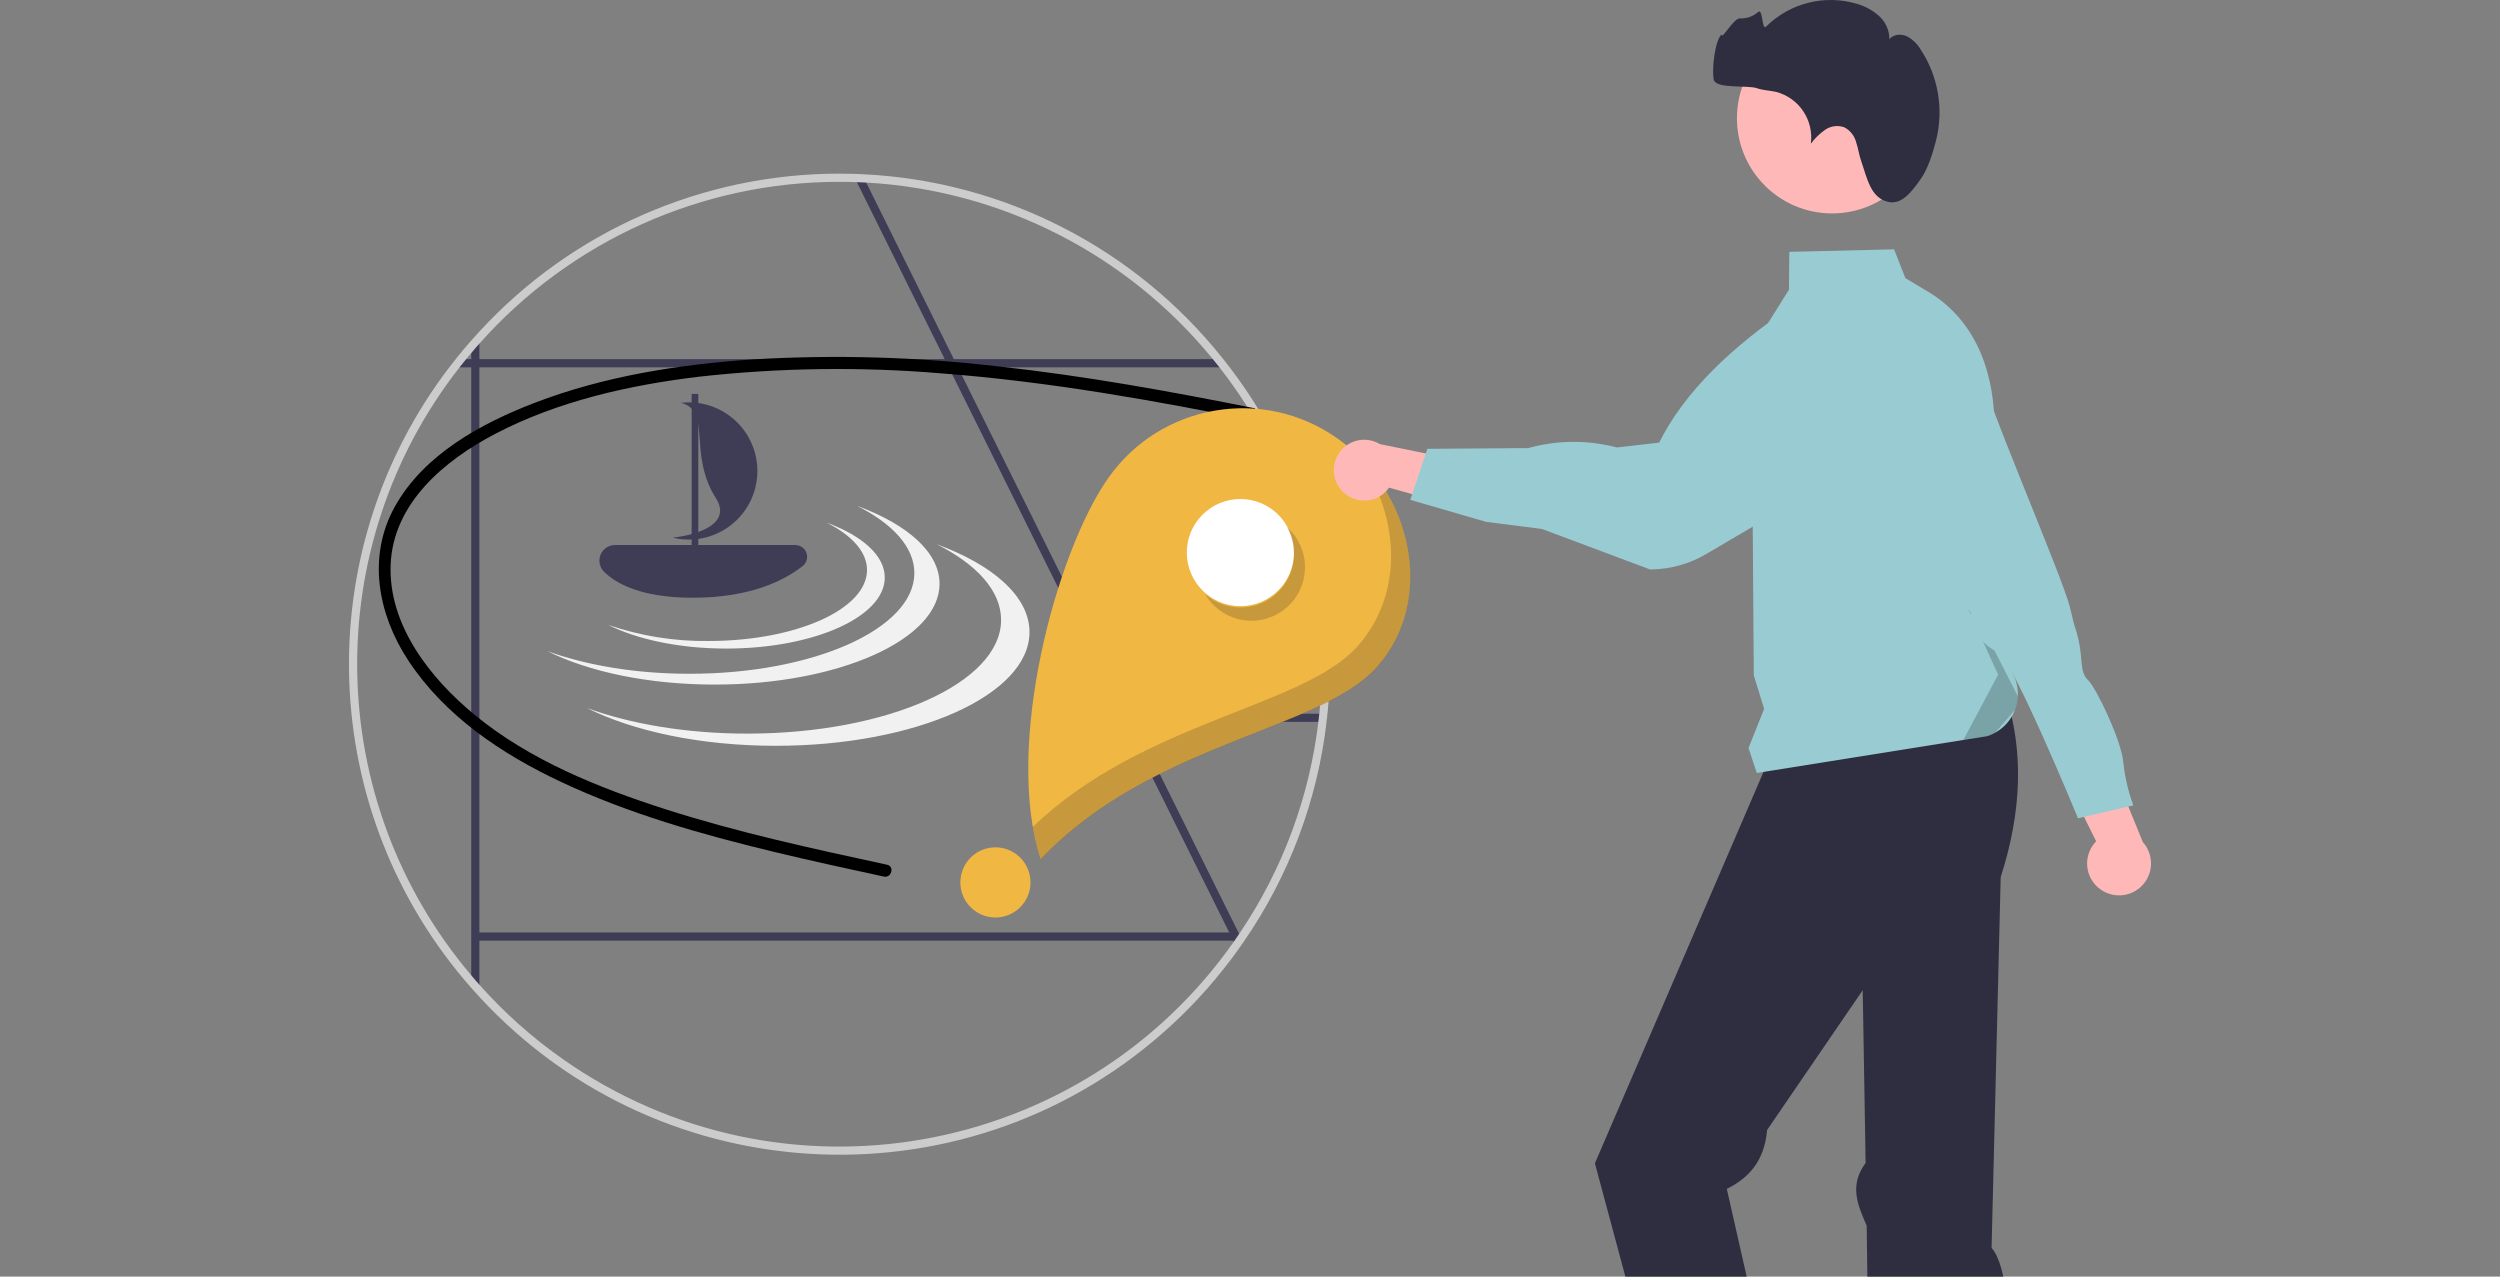 <svg xmlns="http://www.w3.org/2000/svg" xmlns:xlink="http://www.w3.org/1999/xlink" id="Calque_1" data-name="Calque 1" viewBox="0 0 940 480"><rect x="0" y="0" width="940" height="480" fill="#808080" stroke="none"/><defs><style>      .cls-1 {        clip-path: url(#clippath);      }      .cls-2 {        fill: none;      }      .cls-2, .cls-3, .cls-4, .cls-5, .cls-6, .cls-7, .cls-8, .cls-9, .cls-10, .cls-11, .cls-12, .cls-13 {        stroke-width: 0px;      }      .cls-3 {        fill: #231f20;      }      .cls-3, .cls-4 {        isolation: isolate;        opacity: .2;      }      .cls-6 {        fill: #99ccd2;      }      .cls-7 {        fill: #2f2e41;      }      .cls-8 {        fill: #3f3d56;      }      .cls-9 {        fill: #ccc;      }      .cls-10 {        fill: #f1f1f1;      }      .cls-11 {        fill: #fff;      }      .cls-12 {        fill: #f0b743;      }      .cls-13 {        fill: #ffb8b8;      }    </style><clipPath id="clippath"><rect class="cls-2" width="940" height="480"></rect></clipPath></defs><g class="cls-1"><g><path class="cls-8" d="m466.33,353.31c-.66.97-2.4,2.12-3.07,3.07l.72-2.19-.25-.51-1.54-3.07-39.13-78.86v-.02s-66.35-133.63-66.35-133.63v-.02l-1.52-3.06v-.02l-32.83-66.14-1.55-3.14c1.17.03,2.34.08,3.5.14l1.57,3.15,32.74,65.98v.02s1.54,3.06,1.54,3.06v.02l64.65,130.23v.02l1.52,3.06v.02l39.13,78.8.52,1.06.35,2.02Z"></path><path class="cls-8" d="m461.96,138.11H169.11c.78-1.03,1.58-2.06,2.41-3.07h288.03c.83,1.01,1.63,2.04,2.41,3.07Z"></path><path class="cls-8" d="m499.07,268.36c-.09,1.03-.2,2.06-.34,3.07h-75.02v-3.07h75.36Z"></path><path class="cls-8" d="m180.25,124.91v247.33c-1.06-1.12-2.08-2.26-3.07-3.4v-240.54c1-1.14,2.01-2.27,3.07-3.4Z"></path><rect class="cls-8" x="178.71" y="350.61" width="285.98" height="3.07"></rect><path class="cls-9" d="m464.44,353.31h.35v-.51c-.11.18-.23.35-.35.51Zm-2.37-215.58c-.78-1.03-1.58-2.06-2.41-3.07-33.03-41.44-82.31-66.64-135.24-69.15-1.17-.06-2.34-.11-3.5-.14-1.75-.05-3.5-.08-5.27-.08-51.39-.03-100.45,21.45-135.29,59.24-1.06,1.12-2.08,2.26-3.07,3.4-1.95,2.2-3.84,4.44-5.66,6.73-.83,1.01-1.63,2.04-2.41,3.07-53.57,69.84-50.19,167.83,8.07,233.81,1,1.14,2.01,2.27,3.07,3.4,69.01,74.74,185.54,79.38,260.28,10.37,9.28-8.57,17.66-18.08,25-28.37.68-.95,1.35-1.91,2.01-2.87,17.05-24.69,27.75-53.2,31.19-83.01.14-1.01.25-2.04.34-3.07.6-5.99.9-12.08.91-18.24.05-40.51-13.32-79.89-38.01-112h0Zm33.68,133.32c-3.35,28.61-13.52,56-29.66,79.86-.41.63-.85,1.26-1.29,1.89-.11.18-.23.35-.35.51-.11.17-.23.34-.35.51-57.37,81.97-170.32,101.91-252.29,44.54-11.53-8.07-22.08-17.46-31.44-27.97-1.06-1.17-2.09-2.34-3.07-3.54-55.72-65.65-57.48-161.47-4.2-229.12.82-1.03,1.63-2.06,2.47-3.07.55-.69,1.12-1.37,1.72-2.04.98-1.2,2.01-2.37,3.07-3.54,34.34-38.64,83.59-60.74,135.29-60.71,2.29,0,4.57.05,6.82.14,1.18.03,2.35.09,3.52.15,50.57,2.89,97.62,26.83,129.74,66,.85,1.01,1.66,2.04,2.47,3.07,29,36.88,42.59,83.56,37.9,130.24-.11,1.03-.22,2.06-.35,3.07h0Zm-31.31,82.26h.35v-.51c-.11.18-.23.35-.35.51h0Z"></path><path class="cls-5" d="m471.86,153.53c-31.87-6.39-63.85-12.18-96.22-15.73-30.69-3.61-61.63-4.5-92.48-2.67-27.86,1.88-55.95,6.29-82.12,16.33-20.17,7.74-41.66,19.45-52.55,38.98-10.5,18.83-6.4,40.54,5.03,57.91,13.76,20.9,35.21,35.22,57.51,45.69,25.39,11.92,52.55,19.64,79.75,26.21,13.79,3.33,27.66,6.34,41.53,9.34,2.89.63,4.13-3.82,1.23-4.45-27.97-6.04-56.02-12.11-83.29-20.85-25.24-8.1-51.07-18.47-71.73-35.46-16.72-13.75-32.62-33.84-31.63-56.68.99-23.02,20.31-39.1,39.25-48.99,23.66-12.37,50.54-18.39,76.89-21.54,30.16-3.36,60.58-3.77,90.82-1.24,40.42,3.08,80.24,10.21,119.91,18.2"></path><path class="cls-10" d="m322.22,190.19c13.41,6.7,21.58,15.56,21.58,25.27,0,20.92-37.86,37.88-84.56,37.88-20.3,0-38.93-3.21-53.51-8.55,15.48,7.74,37.96,12.61,62.98,12.61,46.7,0,84.56-16.96,84.56-37.88,0-11.83-12.1-22.38-31.05-29.33Z"></path><path class="cls-10" d="m352.06,204.57c15.14,7.57,24.35,17.56,24.35,28.52,0,23.61-42.72,42.75-95.41,42.75-22.91,0-43.93-3.62-60.38-9.65,17.47,8.73,42.83,14.23,71.06,14.23,52.69,0,95.41-19.14,95.41-42.75,0-13.34-13.65-25.26-35.04-33.1Z"></path><path class="cls-10" d="m310.8,196.52c9.45,4.72,15.2,10.96,15.2,17.8,0,14.74-26.67,26.69-59.57,26.69-12.82.17-25.57-1.87-37.7-6.03,10.91,5.45,26.74,8.88,44.37,8.88,32.9,0,59.57-11.95,59.57-26.69,0-8.33-8.53-15.77-21.88-20.66Z"></path><path class="cls-8" d="m260.48,224.75c-19.43,0-28.88-5.33-33.39-9.8-2.29-2.29-2.3-6.01,0-8.3,1.1-1.1,2.6-1.72,4.16-1.72h67.79c2.45,0,4.44,1.98,4.44,4.43,0,1.36-.62,2.65-1.69,3.49-6.91,5.43-19.68,11.9-41.31,11.9Z"></path><path class="cls-8" d="m274.56,156.53c-5.29-4.02-11.92-5.83-18.51-5.06,11.7,2.89,2.47,19.07,13.13,35.84,5.81,9.14-5.49,13.62-16.25,14.85,13.85,3.34,27.78-5.17,31.13-19.02,2.41-9.97-1.32-20.41-9.49-26.61h0Z"></path><rect class="cls-8" x="260.06" y="148.1" width="2.5" height="59.42"></rect><path class="cls-12" d="m502.77,164.77c-27.88-19.64-66.4-12.95-86.04,14.93,0,0,0,0,0,0-19.64,27.88-39.34,100.99-25.43,143.35,41.48-43.82,105.22-48.37,126.4-72.24,22.63-25.51,12.95-66.4-14.93-86.04Z"></path><circle id="af3c8991-f89c-43e0-a050-89c81726f2a6" class="cls-11" cx="466.38" cy="207.77" r="20.14"></circle><circle id="a49e5b2e-c339-415c-b240-8977b61bd9a6" class="cls-12" cx="374.28" cy="331.79" r="13.19"></circle><path class="cls-3" d="m487.93,203.12c5.61,9.6,2.37,21.94-7.24,27.54-9.6,5.61-21.94,2.37-27.54-7.24,8.36,7.33,21.08,6.5,28.41-1.86,5.72-6.52,6.62-15.96,2.24-23.44,1.63,1.43,3.03,3.12,4.12,4.99Z"></path><path class="cls-3" d="m517.74,250.9c-21.18,23.87-84.91,28.42-126.4,72.24-1.29-4.01-2.29-8.11-2.98-12.26,41.46-39.83,101.65-44.87,122.11-67.93,18.32-20.64,15.47-51.36-1.07-72.74,22.67,21.02,29.07,57.31,8.33,80.68Z"></path><path class="cls-7" d="m753.95,260.71c7.05,21.26,6.3,44.33-1.69,69.09l-3.42,139.42c5.65,6.22,9.2,31.58.49,49.74-11.62,24.25-3.62,57.78-11.83,73.87h-23.83l-5.86-65.49-5.16-7.39-.78-59.07c-3.17-7.49-6.83-14.93-.4-23.61l-.17-10.26-.92-54.69-35.95,52.56c-1.02,11.9-7.1,18.13-15.15,22.16l11.13,49.13c19.47,16.67,14.71,42.46,15.03,66.33l6.38,28.17-29.33,2.62-12.95-38.21-14.55-23.55-25.31-94.13,17.65-40.97,7.22-16.75,40.29-93.52,89.11-25.46Z"></path><path class="cls-13" d="m504.92,184.9c4.44,4.43,11.63,4.43,16.06-.01.47-.47.9-.99,1.28-1.54l38.86,10.92-6.38-19.98-35.92-7.31c-5.4-3.25-12.42-1.51-15.67,3.89-2.72,4.52-1.99,10.32,1.77,14.02Z"></path><path class="cls-6" d="m536.7,168.76l37.93-.28h0c10.23-2.86,21.01-3.1,31.36-.71l2.01.47,15.83-1.8c9.44-18.86,26.95-35.92,50.45-51.63,13.86-11.17,34.16-8.99,45.33,4.87.79.98,1.53,2.01,2.2,3.08h0c9.08,14.49,5.28,33.54-8.66,43.45l-71.63,42.11c-6.28,3.69-13.42,5.69-20.71,5.79h0l-.17.09-40.86-15.31-21.02-2.67-28.5-8.28,6.43-19.18Z"></path><circle class="cls-13" cx="688.87" cy="44.47" r="35.78"></circle><path class="cls-7" d="m722.29,67.16c2.65-3.78,4.53-9.85,5.64-14.28,3.01-11.8.87-24.32-5.88-34.44-1.23-2.04-3-3.71-5.11-4.82-2.17-.97-5.02-.74-6.53,1.09,0-3.24-1.36-6.34-3.73-8.55-2.37-2.18-5.21-3.77-8.29-4.66-12.13-3.7-25.3-.44-34.31,8.48-1.73,1.76-1.11-7.02-3.03-5.48-1.86,1.66-4.29,2.53-6.78,2.42-2.45-.26-6.96,8.47-6.98,6.01-2.58,2.58-3.71,13.47-2.91,17.03s12.8,1.99,16.24,3.21c2.28.81,4.75.84,7.11,1.36,8.68,2.24,14.32,10.61,13.14,19.5,1.51-2.03,3.34-3.8,5.41-5.25,2.12-1.45,4.81-1.78,7.22-.9,2.17,1.16,3.76,3.17,4.4,5.55.78,2.3,1.08,4.74,1.88,7.04,2.33,6.74,3.54,13.81,10.04,15.41,5.13,1.26,8.84-3.54,12.46-8.71Z"></path><path class="cls-6" d="m757,253.61l-3.93-7.86c-4.81-29.8-9.56-57.59-3.11-82.59.41-21.82-6.34-42.33-25.07-53.52l-8.45-5.05-4.28-10.85-39.38.96-.12,14.22-14.11,22.5v.09l.88,122.41,3.89,12.63-5.88,14.7,3.12,9.38,77.64-12.41,9.03-1.45c1.04-.33,2.05-.77,3-1.31,3.24-1.8,5.78-4.64,7.21-8.06.08-.2.15-.38.22-.58.61-1.6.96-3.28,1.04-4.98.14-2.85-.45-5.68-1.73-8.23Z"></path><path class="cls-4" d="m758.73,261.84c-.08,1.71-.43,3.39-1.04,4.98l-7.43,8.63c-.95.54-1.96.98-3,1.31l-9.03,1.45,13.06-24.56-28.71-62.85,36.15,71.04Z"></path><path class="cls-13" d="m789.97,334.54c-5.45-3.71-6.85-11.14-3.14-16.58.4-.58.84-1.13,1.33-1.63l-18.9-37.97,21.88,2.66,14.59,35.64c4.42,4.94,3.99,12.52-.95,16.94-4.13,3.7-10.26,4.08-14.82.93h0Z"></path><path class="cls-6" d="m713.37,203.91l14.33-1.98s1.38,21.61,8.24,24.89,4.55,3.81,5.35,7.28,4.47,8.71,9.9,11.1,30.14,62.47,30.14,62.47l20.8-4.85c-1.92-5.22-3.19-10.65-3.77-16.18-.73-8.36-10.21-28.08-13.33-31.01-3.12-2.93-1.89-8.09-3.5-15.02-1.62-6.93-.49-.5-3.19-12.06-2.7-11.56-33-80.82-34.27-91.49s-16.14-16.95-16.14-16.95l-11.56,2.7-3.02,81.13Z"></path></g></g></svg>